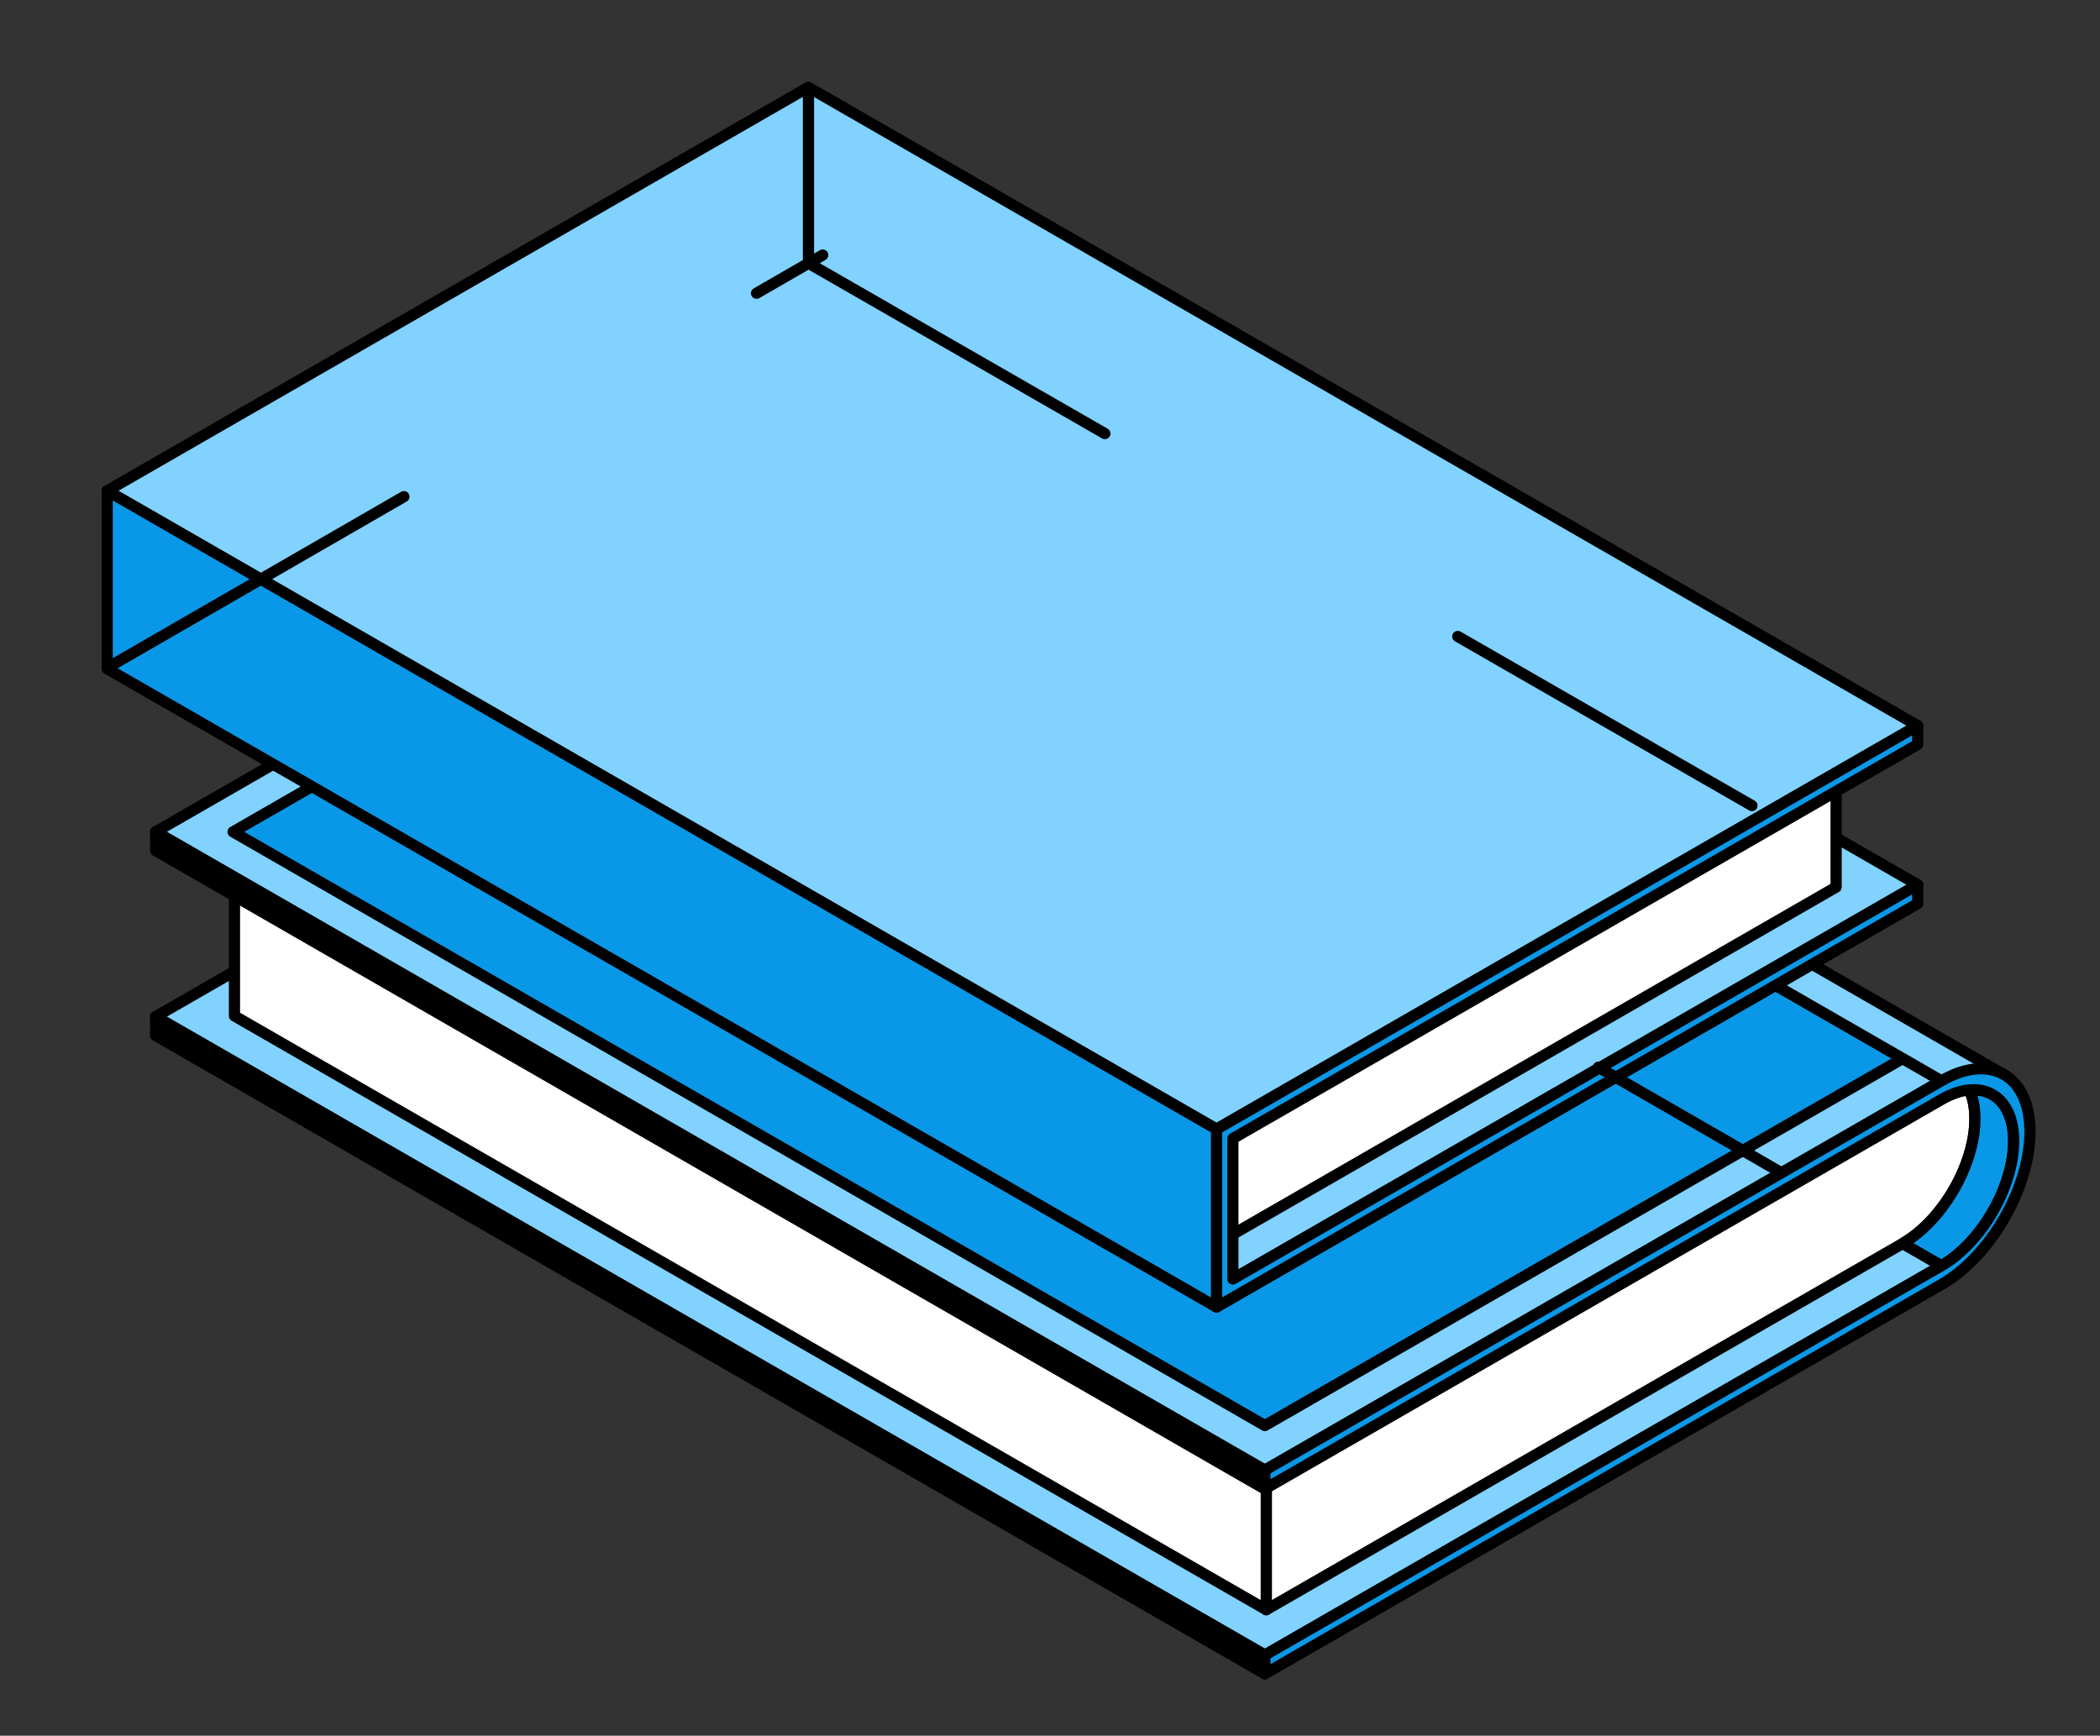 <?xml version="1.0" encoding="UTF-8"?> <svg xmlns="http://www.w3.org/2000/svg" width="75" height="62" viewBox="0 0 75 62" fill="none"><rect x="0" y="0" width="75" height="62" fill="#333333" stroke="none"/><path d="M29.723 22.411L69.34 45.213L45.174 59.119L5.557 36.316L29.723 22.411Z" fill="#81D2FF" stroke="black" stroke-width="0.4" stroke-miterlimit="10" stroke-linejoin="round"></path><path d="M67.956 38.48C67.956 38.48 46.332 50.927 45.224 51.565V57.499C46.336 56.861 67.956 44.415 67.956 44.415C69.377 43.596 70.533 41.6 70.533 39.963C70.533 38.327 69.377 37.662 67.956 38.48Z" fill="white" stroke="black" stroke-width="0.4" stroke-miterlimit="10" stroke-linejoin="round"></path><path d="M70.336 38.935C70.463 39.212 70.533 39.559 70.533 39.963C70.533 41.6 69.378 43.596 67.957 44.415L69.341 45.213C70.761 44.395 71.917 42.398 71.917 40.762C71.917 39.529 71.264 38.851 70.332 38.938L70.336 38.935Z" fill="#0998E8" stroke="black" stroke-width="0.4" stroke-miterlimit="10" stroke-linejoin="round"></path><path d="M8.374 30.359L45.224 51.565V57.499L8.374 36.29V30.359Z" fill="white" stroke="black" stroke-width="0.4" stroke-miterlimit="10" stroke-linejoin="round"></path><path d="M29.723 15.805L69.34 38.608L45.174 52.517L5.557 29.714L29.723 15.805Z" fill="#81D2FF" stroke="black" stroke-width="0.4" stroke-miterlimit="10" stroke-linejoin="round"></path><path d="M31.107 16.6L67.957 37.809L45.174 50.92L8.324 29.714L31.107 16.6Z" fill="#0998E8" stroke="black" stroke-width="0.4" stroke-miterlimit="10" stroke-linejoin="round"></path><path d="M5.557 29.714L45.174 52.517V53.188L5.557 30.382V29.714Z" fill="black" stroke="black" stroke-width="0.4" stroke-miterlimit="10" stroke-linejoin="round"></path><path d="M5.557 36.316L45.174 59.119V59.79L5.557 36.988V36.316Z" fill="black" stroke="black" stroke-width="0.4" stroke-miterlimit="10" stroke-linejoin="round"></path><path d="M71.635 38.424L32.018 15.621C31.435 15.257 30.625 15.287 29.724 15.805L69.34 38.608L71.635 38.424Z" fill="#81D2FF" stroke="black" stroke-width="0.4" stroke-miterlimit="10" stroke-linejoin="round"></path><path d="M72.499 40.424C72.499 38.414 71.086 37.602 69.34 38.604L45.174 52.513V53.184L69.34 39.275C70.761 38.457 71.917 39.122 71.917 40.758C71.917 42.395 70.761 44.392 69.34 45.21L45.174 59.119V59.79L69.34 45.881C71.086 44.876 72.499 42.435 72.499 40.424Z" fill="#0998E8" stroke="black" stroke-width="0.4" stroke-miterlimit="10" stroke-linejoin="round"></path><path d="M39.978 29.2L46.068 32.703L34.919 39.122L28.829 35.615L39.978 29.2Z" fill="white" stroke="black" stroke-width="0.4" stroke-miterlimit="10" stroke-linejoin="round"></path><path d="M47.334 33.434L48.55 34.132L42.975 37.342L41.76 36.64L47.334 33.434Z" fill="white" stroke="black" stroke-width="0.4" stroke-miterlimit="10" stroke-linejoin="round"></path><path d="M44.032 45.684L4.411 22.881L28.869 8.802L68.49 31.604L44.032 45.684Z" fill="#81D2FF" stroke="black" stroke-width="0.4" stroke-miterlimit="10" stroke-linejoin="round"></path><path d="M65.575 26.675V31.688L42.645 44.886V39.873L65.575 26.675Z" fill="white" stroke="black" stroke-width="0.4" stroke-miterlimit="10" stroke-linejoin="round"></path><path d="M43.448 40.334L3.828 17.532L28.869 3.118L68.489 25.921L43.448 40.334Z" fill="#81D2FF" stroke="black" stroke-width="0.4" stroke-miterlimit="10" stroke-linejoin="round"></path><path d="M43.448 46.689L68.489 32.276V31.604L44.031 45.684V40.668L68.489 26.592V25.921L43.448 40.334V46.689Z" fill="#0998E8" stroke="black" stroke-width="0.4" stroke-miterlimit="10" stroke-linejoin="round"></path><path d="M43.448 46.689L3.828 23.887V17.532L43.448 40.334V46.689Z" fill="#0998E8" stroke="black" stroke-width="0.4" stroke-miterlimit="10" stroke-linejoin="round"></path><path d="M62.57 28.776L28.288 9.064" stroke="black" stroke-width="0.4" stroke-miterlimit="10" stroke-linecap="round" stroke-linejoin="round" stroke-dasharray="12.12 14.54"></path><path d="M3.927 23.798L29.382 9.111" stroke="black" stroke-width="0.4" stroke-miterlimit="10" stroke-linecap="round" stroke-linejoin="round" stroke-dasharray="12.12 14.54"></path><path d="M28.874 3.486V9.403" stroke="black" stroke-width="0.4" stroke-miterlimit="10" stroke-linecap="round" stroke-linejoin="round" stroke-dasharray="12.12 14.54"></path><path d="M63.593 41.874L57.083 38.122" stroke="black" stroke-width="0.4" stroke-miterlimit="10" stroke-linecap="round" stroke-linejoin="round" stroke-dasharray="12.12 14.54"></path></svg> 